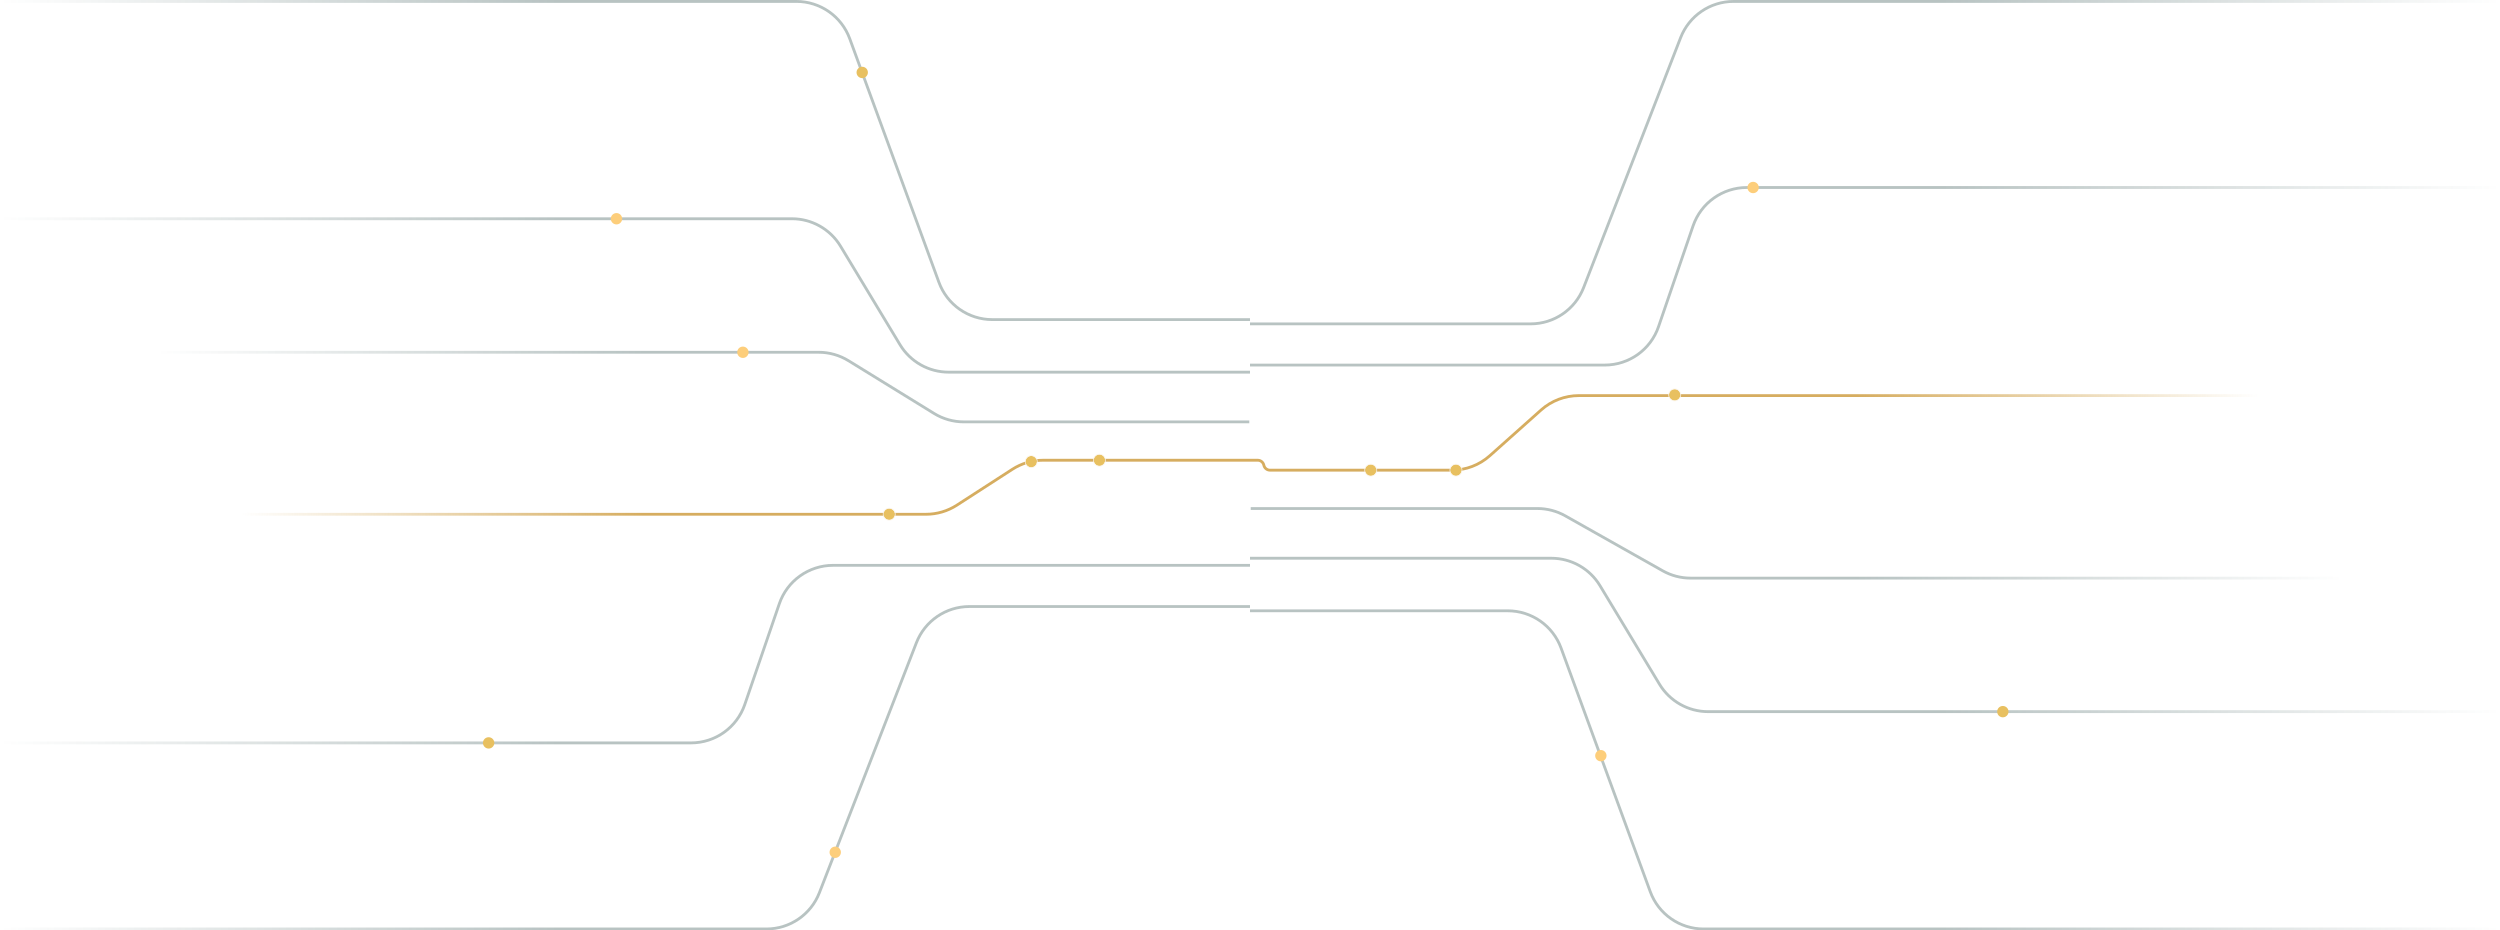 <svg width="1760" height="655" viewBox="0 0 1760 655" fill="none" xmlns="http://www.w3.org/2000/svg">
<path d="M-3.75509e-06 1H560.656C577.445 1 592.447 11.484 598.218 27.249L661.003 198.751C666.775 214.516 681.777 225 698.565 225H880" stroke="url(#paint0_linear_732_28809)" stroke-opacity="0.3" stroke-width="2"/>
<path d="M-4.98141e-06 654H539.557C556.063 654 570.874 643.861 576.847 628.473L645.134 452.527C651.106 437.139 665.917 427 682.424 427H880" stroke="url(#paint1_linear_732_28809)" stroke-opacity="0.3" stroke-width="2"/>
<path d="M0 362.043L651.912 362.043C659.615 362.043 667.155 359.819 673.625 355.637L712.662 330.407C719.132 326.225 726.671 324.001 734.374 324.001H880" stroke="url(#paint2_linear_732_28809)" stroke-width="2"/>
<path d="M4.28443e-05 154H557.491C571.502 154 584.492 161.331 591.734 173.326L633.601 242.674C640.843 254.669 653.833 262 667.845 262H880" stroke="url(#paint3_linear_732_28809)" stroke-opacity="0.3" stroke-width="2"/>
<path d="M-1.07372e-05 523H486.492C503.585 523 518.79 512.138 524.331 495.968L548.642 425.032C554.183 408.862 569.388 398 586.481 398H880" stroke="url(#paint4_linear_732_28809)" stroke-opacity="0.3" stroke-width="2"/>
<path d="M110.937 248H576.351C583.763 248 591.029 250.059 597.338 253.948L657.542 291.052C663.851 294.941 671.117 297 678.528 297H879.5" stroke="url(#paint5_linear_732_28809)" stroke-opacity="0.3" stroke-width="2"/>
<path d="M1760 654L1199.34 654C1182.56 654 1167.55 643.516 1161.78 627.751L1099 456.249C1093.23 440.484 1078.22 430 1061.43 430H880" stroke="url(#paint6_linear_732_28809)" stroke-opacity="0.3" stroke-width="2"/>
<path d="M1760 1L1220.44 1C1203.94 1 1189.13 11.139 1183.15 26.527L1114.87 202.473C1108.89 217.861 1094.08 228 1077.58 228L880 228" stroke="url(#paint7_linear_732_28809)" stroke-opacity="0.3" stroke-width="2"/>
<path d="M1760 278.5L1111.53 278.5C1101.71 278.5 1092.24 282.112 1084.91 288.649L1048.81 320.851C1041.48 327.388 1032 331 1022.18 331H894.079C891.992 331 890.187 329.542 889.75 327.5V327.5C889.313 325.458 887.508 324 885.421 324H880" stroke="url(#paint8_linear_732_28809)" stroke-width="2"/>
<path d="M1760 501L1202.51 501C1188.5 501 1175.51 493.669 1168.27 481.674L1126.4 412.326C1119.16 400.331 1106.17 393 1092.16 393H880" stroke="url(#paint9_linear_732_28809)" stroke-opacity="0.3" stroke-width="2"/>
<path d="M1760 132L1229.76 132C1212.67 132 1197.47 142.862 1191.92 159.032L1167.61 229.968C1162.07 246.138 1146.87 257 1129.77 257H880" stroke="url(#paint10_linear_732_28809)" stroke-opacity="0.3" stroke-width="2"/>
<path d="M1649.06 407L1190.19 407C1183.3 407 1176.54 405.223 1170.54 401.841L1101.96 363.159C1095.96 359.777 1089.19 358 1082.31 358H880.5" stroke="url(#paint11_linear_732_28809)" stroke-opacity="0.3" stroke-width="2"/>
<circle cx="1234.19" cy="132" r="4" fill="#FDCE7B"/>
<g filter="url(#filter0_d_732_28809)">
<circle cx="1025" cy="331" r="4" fill="#E8C060"/>
<circle cx="1025" cy="331" r="4.25" stroke="#FAF4EA" stroke-width="0.5"/>
</g>
<g filter="url(#filter1_d_732_28809)">
<circle cx="965" cy="331" r="4" fill="#E8C060"/>
<circle cx="965" cy="331" r="4.25" stroke="#FAF4EA" stroke-width="0.5"/>
</g>
<g filter="url(#filter2_d_732_28809)">
<circle cx="1179" cy="278" r="4" fill="#E8C060"/>
<circle cx="1179" cy="278" r="4.25" stroke="#FAF4EA" stroke-width="0.5"/>
</g>
<circle cx="1127" cy="532" r="4" fill="#FDCE7B"/>
<circle cx="4" cy="4" r="4" transform="matrix(-1 0 0 1 438 150)" fill="#FDCE7B"/>
<circle cx="4" cy="4" r="4" transform="matrix(-1 0 0 1 527 244)" fill="#FDCE7B"/>
<g filter="url(#filter3_d_732_28809)">
<circle cx="4" cy="4" r="4" transform="matrix(-1 0 0 1 630 358)" fill="#E8C060"/>
<circle cx="4" cy="4" r="4.25" transform="matrix(-1 0 0 1 630 358)" stroke="#FAF4EA" stroke-width="0.5"/>
</g>
<g filter="url(#filter4_d_732_28809)">
<circle cx="4" cy="4" r="4" transform="matrix(-1 0 0 1 730 321)" fill="#E8C060"/>
<circle cx="4" cy="4" r="4.25" transform="matrix(-1 0 0 1 730 321)" stroke="#FAF4EA" stroke-width="0.5"/>
</g>
<g filter="url(#filter5_d_732_28809)">
<circle cx="4" cy="4" r="4" transform="matrix(-1 0 0 1 778 320)" fill="#E8C060"/>
<circle cx="4" cy="4" r="4.25" transform="matrix(-1 0 0 1 778 320)" stroke="#FAF4EA" stroke-width="0.5"/>
</g>
<circle cx="4" cy="4" r="4" transform="matrix(-1 0 0 1 348 519)" fill="#E8C060"/>
<circle cx="4" cy="4" r="4" transform="matrix(-1 0 0 1 592 596)" fill="#FDCE7B"/>
<circle cx="4" cy="4" r="4" transform="matrix(-1 0 0 1 611 47)" fill="#E8C060"/>
<circle cx="1410" cy="501" r="4" fill="#E8C060"/>
<defs>
<filter id="filter0_d_732_28809" x="1008.5" y="314.5" width="33" height="33" filterUnits="userSpaceOnUse" color-interpolation-filters="sRGB">
<feFlood flood-opacity="0" result="BackgroundImageFix"/>
<feColorMatrix in="SourceAlpha" type="matrix" values="0 0 0 0 0 0 0 0 0 0 0 0 0 0 0 0 0 0 127 0" result="hardAlpha"/>
<feMorphology radius="2" operator="dilate" in="SourceAlpha" result="effect1_dropShadow_732_28809"/>
<feOffset/>
<feGaussianBlur stdDeviation="5"/>
<feComposite in2="hardAlpha" operator="out"/>
<feColorMatrix type="matrix" values="0 0 0 0 0.91 0 0 0 0 0.753 0 0 0 0 0.376 0 0 0 1 0"/>
<feBlend mode="normal" in2="BackgroundImageFix" result="effect1_dropShadow_732_28809"/>
<feBlend mode="normal" in="SourceGraphic" in2="effect1_dropShadow_732_28809" result="shape"/>
</filter>
<filter id="filter1_d_732_28809" x="948.5" y="314.5" width="33" height="33" filterUnits="userSpaceOnUse" color-interpolation-filters="sRGB">
<feFlood flood-opacity="0" result="BackgroundImageFix"/>
<feColorMatrix in="SourceAlpha" type="matrix" values="0 0 0 0 0 0 0 0 0 0 0 0 0 0 0 0 0 0 127 0" result="hardAlpha"/>
<feMorphology radius="2" operator="dilate" in="SourceAlpha" result="effect1_dropShadow_732_28809"/>
<feOffset/>
<feGaussianBlur stdDeviation="5"/>
<feComposite in2="hardAlpha" operator="out"/>
<feColorMatrix type="matrix" values="0 0 0 0 0.91 0 0 0 0 0.753 0 0 0 0 0.376 0 0 0 1 0"/>
<feBlend mode="normal" in2="BackgroundImageFix" result="effect1_dropShadow_732_28809"/>
<feBlend mode="normal" in="SourceGraphic" in2="effect1_dropShadow_732_28809" result="shape"/>
</filter>
<filter id="filter2_d_732_28809" x="1162.5" y="261.5" width="33" height="33" filterUnits="userSpaceOnUse" color-interpolation-filters="sRGB">
<feFlood flood-opacity="0" result="BackgroundImageFix"/>
<feColorMatrix in="SourceAlpha" type="matrix" values="0 0 0 0 0 0 0 0 0 0 0 0 0 0 0 0 0 0 127 0" result="hardAlpha"/>
<feMorphology radius="2" operator="dilate" in="SourceAlpha" result="effect1_dropShadow_732_28809"/>
<feOffset/>
<feGaussianBlur stdDeviation="5"/>
<feComposite in2="hardAlpha" operator="out"/>
<feColorMatrix type="matrix" values="0 0 0 0 0.91 0 0 0 0 0.753 0 0 0 0 0.376 0 0 0 1 0"/>
<feBlend mode="normal" in2="BackgroundImageFix" result="effect1_dropShadow_732_28809"/>
<feBlend mode="normal" in="SourceGraphic" in2="effect1_dropShadow_732_28809" result="shape"/>
</filter>
<filter id="filter3_d_732_28809" x="609.5" y="345.5" width="33" height="33" filterUnits="userSpaceOnUse" color-interpolation-filters="sRGB">
<feFlood flood-opacity="0" result="BackgroundImageFix"/>
<feColorMatrix in="SourceAlpha" type="matrix" values="0 0 0 0 0 0 0 0 0 0 0 0 0 0 0 0 0 0 127 0" result="hardAlpha"/>
<feMorphology radius="2" operator="dilate" in="SourceAlpha" result="effect1_dropShadow_732_28809"/>
<feOffset/>
<feGaussianBlur stdDeviation="5"/>
<feComposite in2="hardAlpha" operator="out"/>
<feColorMatrix type="matrix" values="0 0 0 0 0.91 0 0 0 0 0.753 0 0 0 0 0.376 0 0 0 1 0"/>
<feBlend mode="normal" in2="BackgroundImageFix" result="effect1_dropShadow_732_28809"/>
<feBlend mode="normal" in="SourceGraphic" in2="effect1_dropShadow_732_28809" result="shape"/>
</filter>
<filter id="filter4_d_732_28809" x="709.5" y="308.5" width="33" height="33" filterUnits="userSpaceOnUse" color-interpolation-filters="sRGB">
<feFlood flood-opacity="0" result="BackgroundImageFix"/>
<feColorMatrix in="SourceAlpha" type="matrix" values="0 0 0 0 0 0 0 0 0 0 0 0 0 0 0 0 0 0 127 0" result="hardAlpha"/>
<feMorphology radius="2" operator="dilate" in="SourceAlpha" result="effect1_dropShadow_732_28809"/>
<feOffset/>
<feGaussianBlur stdDeviation="5"/>
<feComposite in2="hardAlpha" operator="out"/>
<feColorMatrix type="matrix" values="0 0 0 0 0.91 0 0 0 0 0.753 0 0 0 0 0.376 0 0 0 1 0"/>
<feBlend mode="normal" in2="BackgroundImageFix" result="effect1_dropShadow_732_28809"/>
<feBlend mode="normal" in="SourceGraphic" in2="effect1_dropShadow_732_28809" result="shape"/>
</filter>
<filter id="filter5_d_732_28809" x="757.5" y="307.5" width="33" height="33" filterUnits="userSpaceOnUse" color-interpolation-filters="sRGB">
<feFlood flood-opacity="0" result="BackgroundImageFix"/>
<feColorMatrix in="SourceAlpha" type="matrix" values="0 0 0 0 0 0 0 0 0 0 0 0 0 0 0 0 0 0 127 0" result="hardAlpha"/>
<feMorphology radius="2" operator="dilate" in="SourceAlpha" result="effect1_dropShadow_732_28809"/>
<feOffset/>
<feGaussianBlur stdDeviation="5"/>
<feComposite in2="hardAlpha" operator="out"/>
<feColorMatrix type="matrix" values="0 0 0 0 0.91 0 0 0 0 0.753 0 0 0 0 0.376 0 0 0 1 0"/>
<feBlend mode="normal" in2="BackgroundImageFix" result="effect1_dropShadow_732_28809"/>
<feBlend mode="normal" in="SourceGraphic" in2="effect1_dropShadow_732_28809" result="shape"/>
</filter>
<linearGradient id="paint0_linear_732_28809" x1="390" y1="1" x2="4.64916e-05" y2="1" gradientUnits="userSpaceOnUse">
<stop stop-color="#133836"/>
<stop offset="1" stop-color="#133836" stop-opacity="0"/>
</linearGradient>
<linearGradient id="paint1_linear_732_28809" x1="390" y1="654" x2="4.64916e-05" y2="654" gradientUnits="userSpaceOnUse">
<stop stop-color="#133836"/>
<stop offset="1" stop-color="#133836" stop-opacity="0"/>
</linearGradient>
<linearGradient id="paint2_linear_732_28809" x1="844.52" y1="362.043" x2="-2.29732e-05" y2="362" gradientUnits="userSpaceOnUse">
<stop stop-color="#D6AD60"/>
<stop offset="0.464" stop-color="#D6AD60"/>
<stop offset="0.799" stop-color="#D6AD60" stop-opacity="0"/>
</linearGradient>
<linearGradient id="paint3_linear_732_28809" x1="390" y1="154" x2="4.64916e-05" y2="154" gradientUnits="userSpaceOnUse">
<stop stop-color="#133836"/>
<stop offset="1" stop-color="#133836" stop-opacity="0"/>
</linearGradient>
<linearGradient id="paint4_linear_732_28809" x1="390" y1="523" x2="4.64916e-05" y2="523" gradientUnits="userSpaceOnUse">
<stop stop-color="#133836"/>
<stop offset="1" stop-color="#133836" stop-opacity="0"/>
</linearGradient>
<linearGradient id="paint5_linear_732_28809" x1="451.55" y1="248" x2="110.937" y2="248" gradientUnits="userSpaceOnUse">
<stop stop-color="#133836"/>
<stop offset="1" stop-color="#133836" stop-opacity="0"/>
</linearGradient>
<linearGradient id="paint6_linear_732_28809" x1="1370" y1="654" x2="1760" y2="654" gradientUnits="userSpaceOnUse">
<stop stop-color="#133836"/>
<stop offset="1" stop-color="#133836" stop-opacity="0"/>
</linearGradient>
<linearGradient id="paint7_linear_732_28809" x1="1370" y1="1" x2="1760" y2="1" gradientUnits="userSpaceOnUse">
<stop stop-color="#133836"/>
<stop offset="1" stop-color="#133836" stop-opacity="0"/>
</linearGradient>
<linearGradient id="paint8_linear_732_28809" x1="915.48" y1="261.999" x2="1760" y2="262.023" gradientUnits="userSpaceOnUse">
<stop stop-color="#D6AD60"/>
<stop offset="0.464" stop-color="#D6AD60"/>
<stop offset="0.799" stop-color="#D6AD60" stop-opacity="0"/>
</linearGradient>
<linearGradient id="paint9_linear_732_28809" x1="1370" y1="501" x2="1760" y2="501" gradientUnits="userSpaceOnUse">
<stop stop-color="#133836"/>
<stop offset="1" stop-color="#133836" stop-opacity="0"/>
</linearGradient>
<linearGradient id="paint10_linear_732_28809" x1="1370" y1="132" x2="1760" y2="132" gradientUnits="userSpaceOnUse">
<stop stop-color="#133836"/>
<stop offset="1" stop-color="#133836" stop-opacity="0"/>
</linearGradient>
<linearGradient id="paint11_linear_732_28809" x1="1308.45" y1="407" x2="1649.06" y2="407" gradientUnits="userSpaceOnUse">
<stop stop-color="#133836"/>
<stop offset="1" stop-color="#133836" stop-opacity="0"/>
</linearGradient>
</defs>
</svg>
